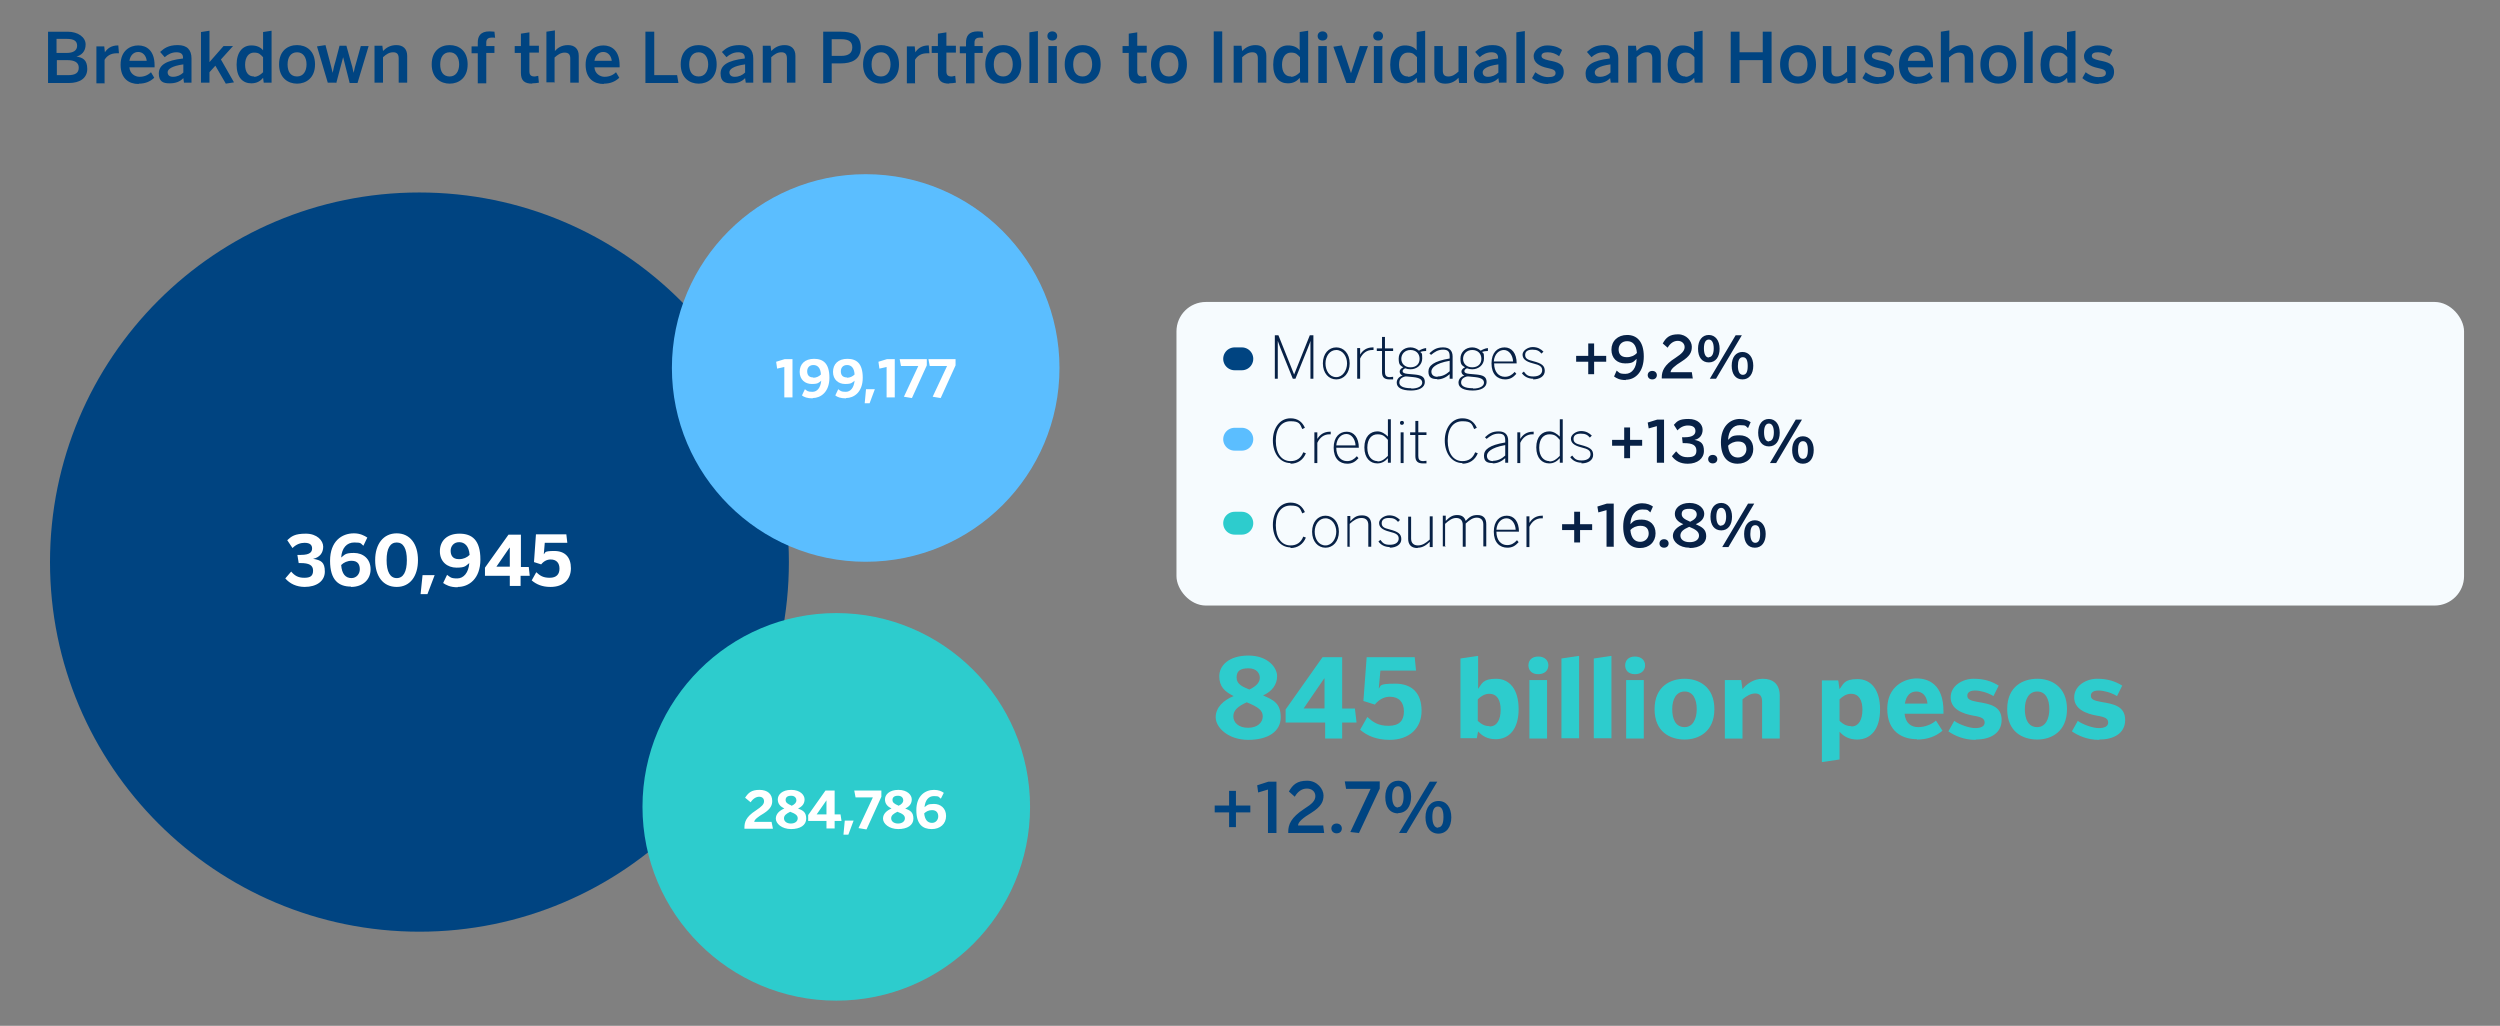 <?xml version="1.0" encoding="UTF-8"?>
<svg xmlns="http://www.w3.org/2000/svg" xmlns:xlink="http://www.w3.org/1999/xlink" version="1.1" viewBox="0 0 765 313.9">
  <rect x="0" y="0" width="765" height="313.9" fill="#808080" stroke="none"/>
  <defs>
    <style>
      .cls-1, .cls-2, .cls-3, .cls-4 {
        fill: none;
      }

      .cls-5 {
        fill: #2dcccd;
      }

      .cls-2 {
        stroke: #2dcccd;
      }

      .cls-2, .cls-3, .cls-4 {
        stroke-linecap: round;
        stroke-miterlimit: 10;
        stroke-width: 7px;
      }

      .cls-3 {
        stroke: #5bbeff;
      }

      .cls-6 {
        clip-path: url(#clippath-1);
      }

      .cls-7 {
        fill: #fff;
      }

      .cls-8 {
        fill: #5bbeff;
      }

      .cls-9 {
        fill: #072146;
      }

      .cls-4 {
        stroke: #004481;
      }

      .cls-10 {
        fill: #f6fbfe;
      }

      .cls-11 {
        fill: #004481;
      }

      .cls-12 {
        clip-path: url(#clippath);
      }
    </style>
    <clipPath id="clippath">
      <rect class="cls-1" x="14.8" y="9.4" width="739.2" height="296.8"/>
    </clipPath>
    <clipPath id="clippath-1">
      <rect class="cls-1" x="14.8" y="9.4" width="739.2" height="296.8"/>
    </clipPath>
  </defs>
  <!-- Generator: Adobe Illustrator 28.7.1, SVG Export Plug-In . SVG Version: 1.2.0 Build 142)  -->
  <g>
    <g id="Capa_1">
      <g class="cls-12">
        <path class="cls-11" d="M642.2,25.6c2.6,0,4.7-1.1,4.7-3.6s-1.9-3-4.5-3.5c-1.7-.4-2.3-.7-2.3-1.4s.6-1.1,1.9-1.1,2.4.4,3.5,1.2l.9-1.9c-1.2-.9-2.6-1.4-4.6-1.4s-4.1,1.3-4.1,3.3,1.8,3.1,4.2,3.6c1.9.4,2.5.7,2.5,1.6s-.9,1.2-2.3,1.2-2.9-.7-3.9-1.5l-1,1.8c1.1,1,2.7,1.8,4.9,1.8M628.9,25.5c1.7,0,2.8-.7,3.6-1.7l.2,1.5h2.4v-15.9l-2.6.4v5.6c-.8-1-2-1.5-3.6-1.5-2.6,0-4.5,2-4.5,5.9s1.9,5.7,4.5,5.7M629.8,23.4c-1.7,0-2.7-1.3-2.7-3.6s1.1-3.7,2.7-3.7,1.9.5,2.8,1.4v4.6c-.8.8-1.7,1.4-2.7,1.4M622,25.4v-15.9l-2.6.4v15.5h2.6ZM611.5,23.4c-2,0-2.9-1.5-2.9-3.7s1-3.7,2.9-3.7,2.9,1.6,2.9,3.7-1,3.7-2.9,3.7M611.5,25.6c2.7,0,5.5-1.7,5.5-5.9s-2.7-5.9-5.5-5.9-5.5,1.7-5.5,5.9,2.8,5.9,5.5,5.9M596.4,25.4v-7.8c1-.9,1.9-1.5,3.1-1.5s1.7.6,1.7,1.8v7.4h2.6v-8.2c0-2.2-1.3-3.3-3.3-3.3s-3.2.9-4,1.8v-6.3l-2.6.4v15.5h2.6ZM583.8,18.6c.3-1.8,1.4-2.7,2.7-2.7s2.4,1,2.6,2.7h-5.3ZM586.7,25.6c1.9,0,3.4-.6,4.7-1.8l-1-1.7c-.9.9-2.1,1.4-3.5,1.4s-3-1-3.1-2.9h7.7v-.6c0-4.6-2.5-6.1-5-6.1s-5.4,1.6-5.4,5.9,2.6,5.9,5.5,5.9M574.9,25.6c2.6,0,4.7-1.1,4.7-3.6s-1.9-3-4.5-3.5c-1.7-.4-2.3-.7-2.3-1.4s.6-1.1,1.9-1.1,2.4.4,3.5,1.2l.9-1.9c-1.2-.9-2.6-1.4-4.6-1.4s-4.1,1.3-4.1,3.3,1.8,3.1,4.2,3.6c1.9.4,2.5.7,2.5,1.6s-.9,1.2-2.3,1.2-2.9-.7-3.9-1.5l-1,1.8c1.1,1,2.7,1.8,4.9,1.8M561.2,25.6c1.9,0,3.2-.9,4-1.8l.2,1.6h2.4v-11.3h-2.6v7.8c-1,.9-1.9,1.5-3.1,1.5s-1.7-.6-1.7-1.8v-7.5h-2.6v8.2c0,2.2,1.3,3.3,3.3,3.3M550.2,23.4c-2,0-2.9-1.5-2.9-3.7s1-3.7,2.9-3.7,2.9,1.6,2.9,3.7-1,3.7-2.9,3.7M550.2,25.6c2.7,0,5.5-1.7,5.5-5.9s-2.7-5.9-5.5-5.9-5.5,1.7-5.5,5.9,2.8,5.9,5.5,5.9M532.3,25.4v-7h7.1v7h2.7v-15.7h-2.7v6.3h-7.1v-6.3h-2.7v15.7h2.7ZM514.8,25.5c1.7,0,2.8-.7,3.6-1.7l.2,1.5h2.4v-15.9l-2.6.4v5.6c-.8-1-2-1.5-3.6-1.5-2.6,0-4.5,2-4.5,5.9s1.9,5.7,4.5,5.7M515.7,23.4c-1.7,0-2.7-1.3-2.7-3.6s1.1-3.7,2.7-3.7,1.9.5,2.8,1.4v4.6c-.8.8-1.7,1.4-2.7,1.4M500.8,25.4v-7.9c1-.9,1.9-1.5,3.1-1.5s1.7.6,1.7,1.9v7.4h2.6v-8.2c0-2.2-1.3-3.3-3.3-3.3s-3.2.9-4.1,1.8l-.2-1.6h-2.4v11.3h2.6ZM488.6,25.5c1.7,0,3.1-.5,4.1-1.6l.2,1.4h2.3v-7.4c0-2.6-1.3-4.1-4.2-4.1s-4.2,1-5.4,2.1l1.4,1.6c1-.9,2.2-1.5,3.6-1.5s2,.6,2,1.6v.3c-5.3.6-7.4,2.1-7.4,4.6s1.4,3,3.2,3M489.6,23.5c-1,0-1.6-.5-1.6-1.4s1.2-1.9,4.8-2.4v2.5c-.8.8-1.9,1.3-3.2,1.3M473.8,25.6c2.6,0,4.7-1.1,4.7-3.6s-1.9-3-4.5-3.5c-1.7-.4-2.3-.7-2.3-1.4s.6-1.1,1.9-1.1,2.4.4,3.5,1.2l.9-1.9c-1.2-.9-2.6-1.4-4.6-1.4s-4.1,1.3-4.1,3.3,1.8,3.1,4.2,3.6c1.9.4,2.5.7,2.5,1.6s-.9,1.2-2.3,1.2-2.9-.7-3.9-1.5l-1,1.8c1.1,1,2.7,1.8,4.9,1.8M466.6,25.4v-15.9l-2.6.4v15.5h2.6ZM454.4,25.5c1.7,0,3.1-.5,4.1-1.6l.2,1.4h2.3v-7.4c0-2.6-1.3-4.1-4.2-4.1s-4.2,1-5.4,2.1l1.4,1.6c1-.9,2.2-1.5,3.6-1.5s2,.6,2,1.6v.3c-5.3.6-7.4,2.1-7.4,4.6s1.4,3,3.2,3M455.3,23.5c-1,0-1.6-.5-1.6-1.4s1.2-1.9,4.8-2.4v2.5c-.8.8-1.9,1.3-3.2,1.3M442.3,25.6c1.9,0,3.2-.9,4-1.8l.2,1.6h2.4v-11.3h-2.6v7.8c-1,.9-1.9,1.5-3.1,1.5s-1.7-.6-1.7-1.8v-7.5h-2.6v8.2c0,2.2,1.3,3.3,3.3,3.3M429.9,25.5c1.7,0,2.8-.7,3.6-1.7l.2,1.5h2.4v-15.9l-2.6.4v5.6c-.8-1-2-1.5-3.6-1.5-2.6,0-4.5,2-4.5,5.9s1.9,5.7,4.5,5.7M430.8,23.4c-1.7,0-2.7-1.3-2.7-3.6s1.1-3.7,2.7-3.7,1.9.5,2.8,1.4v4.6c-.8.8-1.7,1.4-2.7,1.4M423,14.1h-2.6v11.3h2.6v-11.3ZM421.7,12.4c1,0,1.5-.6,1.5-1.4s-.6-1.4-1.5-1.4-1.5.6-1.5,1.4.5,1.4,1.5,1.4M414.5,25.4l4.1-11.3h-2.5l-2.7,8.3h0l-2.8-8.5-2.6.4,4,11.1h2.6ZM406,14.1h-2.6v11.3h2.6v-11.3ZM404.7,12.4c1,0,1.5-.6,1.5-1.4s-.6-1.4-1.5-1.4-1.5.6-1.5,1.4.5,1.4,1.5,1.4M394.1,25.5c1.7,0,2.8-.7,3.6-1.7l.2,1.5h2.4v-15.9l-2.6.4v5.6c-.8-1-2-1.5-3.6-1.5-2.6,0-4.5,2-4.5,5.9s1.9,5.7,4.5,5.7M395,23.4c-1.7,0-2.7-1.3-2.7-3.6s1.1-3.7,2.7-3.7,1.9.5,2.8,1.4v4.6c-.8.8-1.7,1.4-2.7,1.4M380.1,25.4v-7.9c1-.9,1.9-1.5,3.1-1.5s1.7.6,1.7,1.9v7.4h2.6v-8.2c0-2.2-1.3-3.3-3.3-3.3s-3.2.9-4.1,1.8l-.2-1.6h-2.4v11.3h2.6ZM374,9.6h-2.6v15.7h2.6v-15.7ZM357.7,23.4c-2,0-2.9-1.5-2.9-3.7s1-3.7,2.9-3.7,2.9,1.6,2.9,3.7-1,3.7-2.9,3.7M357.7,25.6c2.7,0,5.5-1.7,5.5-5.9s-2.7-5.9-5.5-5.9-5.5,1.7-5.5,5.9,2.8,5.9,5.5,5.9M348.8,25.5c.7,0,1.7-.1,2.1-.2l-.2-2.1c-.3,0-.7.2-1.1.2-1.1,0-1.6-.4-1.6-1.6v-5.7h2.9v-2.1h-2.9v-4.1l-2.6.4v3.8h-1.9v2.1h1.9v6.1c0,2.4,1.1,3.3,3.5,3.3M331.3,23.4c-2,0-2.9-1.5-2.9-3.7s1-3.7,2.9-3.7,2.9,1.6,2.9,3.7-1,3.7-2.9,3.7M331.3,25.6c2.7,0,5.5-1.7,5.5-5.9s-2.7-5.9-5.5-5.9-5.5,1.7-5.5,5.9,2.8,5.9,5.5,5.9M323.4,14.1h-2.6v11.3h2.6v-11.3ZM322,12.4c1,0,1.5-.6,1.5-1.4s-.6-1.4-1.5-1.4-1.5.6-1.5,1.4.5,1.4,1.5,1.4M317.6,25.4v-15.9l-2.6.4v15.5h2.6ZM307,23.4c-2,0-2.9-1.5-2.9-3.7s1-3.7,2.9-3.7,2.9,1.6,2.9,3.7-1,3.7-2.9,3.7M307,25.6c2.7,0,5.5-1.7,5.5-5.9s-2.7-5.9-5.5-5.9-5.5,1.7-5.5,5.9,2.8,5.9,5.5,5.9M298.2,25.4v-9.2h2.5v-2.1h-2.5v-1.1c0-1.2.8-1.5,1.7-1.5s.8,0,1,.1l-.2-1.9c-.2,0-1-.1-1.5-.1-2.8,0-3.6,1.5-3.6,3.4v1.2h-1.9v2.1h1.9v9.2h2.6ZM290.4,25.5c.7,0,1.7-.1,2.1-.2l-.2-2.1c-.3,0-.7.2-1.1.2-1.1,0-1.6-.4-1.6-1.6v-5.7h2.9v-2.1h-2.9v-4.1l-2.6.4v3.8h-1.9v2.1h1.9v6.1c0,2.4,1.1,3.3,3.5,3.3M280,25.4v-7.1c.7-1.2,1.9-2,3.7-2s.5,0,.7,0l-.2-2.4h-.1c-2.1,0-3.3,1-4,2.1h0l-.2-1.8h-2.4v11.3h2.6ZM269.6,23.4c-2,0-2.9-1.5-2.9-3.7s1-3.7,2.9-3.7,2.9,1.6,2.9,3.7-1,3.7-2.9,3.7M269.6,25.6c2.7,0,5.5-1.7,5.5-5.9s-2.7-5.9-5.5-5.9-5.5,1.7-5.5,5.9,2.8,5.9,5.5,5.9M254.5,12h2.9c2.4,0,3.4.8,3.4,2.5s-1.1,2.6-3.4,2.6h-2.9v-5ZM254.5,25.4v-6h2.8c3.2,0,6.1-1.1,6.1-4.9s-2.7-4.8-6-4.8h-5.5v15.7h2.6ZM236,25.4v-7.9c1-.9,1.9-1.5,3.1-1.5s1.7.6,1.7,1.9v7.4h2.6v-8.2c0-2.2-1.3-3.3-3.3-3.3s-3.2.9-4.1,1.8l-.2-1.6h-2.4v11.3h2.6ZM223.9,25.5c1.7,0,3.1-.5,4.1-1.6l.2,1.4h2.3v-7.4c0-2.6-1.3-4.1-4.2-4.1s-4.2,1-5.4,2.1l1.4,1.6c1-.9,2.2-1.5,3.6-1.5s2,.6,2,1.6v.3c-5.3.6-7.4,2.1-7.4,4.6s1.4,3,3.2,3M224.8,23.5c-1,0-1.6-.5-1.6-1.4s1.2-1.9,4.8-2.4v2.5c-.8.8-1.9,1.3-3.2,1.3M213.8,23.4c-2,0-2.9-1.5-2.9-3.7s1-3.7,2.9-3.7,2.9,1.6,2.9,3.7-1,3.7-2.9,3.7M213.8,25.6c2.7,0,5.5-1.7,5.5-5.9s-2.7-5.9-5.5-5.9-5.5,1.7-5.5,5.9,2.8,5.9,5.5,5.9M207.6,25.4l-.4-2.4h-7v-13.3h-2.7v15.7h10.1ZM181.9,18.6c.3-1.8,1.4-2.7,2.7-2.7s2.4,1,2.6,2.7h-5.3ZM184.8,25.6c1.9,0,3.4-.6,4.7-1.8l-1-1.7c-.9.9-2.1,1.4-3.5,1.4s-3-1-3.1-2.9h7.7v-.6c0-4.6-2.5-6.1-5-6.1s-5.4,1.6-5.4,5.9,2.6,5.9,5.5,5.9M169.7,25.4v-7.8c1-.9,1.9-1.5,3.1-1.5s1.7.6,1.7,1.8v7.4h2.6v-8.2c0-2.2-1.3-3.3-3.3-3.3s-3.2.9-4,1.8v-6.3l-2.6.4v15.5h2.6ZM162.8,25.5c.7,0,1.7-.1,2.1-.2l-.2-2.1c-.3,0-.7.2-1.1.2-1.1,0-1.6-.4-1.6-1.6v-5.7h2.9v-2.1h-2.9v-4.1l-2.6.4v3.8h-1.9v2.1h1.9v6.1c0,2.4,1.1,3.3,3.5,3.3M148.8,25.4v-9.2h2.5v-2.1h-2.5v-1.1c0-1.2.8-1.5,1.7-1.5s.8,0,1,.1l-.2-1.9c-.2,0-1-.1-1.5-.1-2.8,0-3.6,1.5-3.6,3.4v1.2h-1.9v2.1h1.9v9.2h2.6ZM137.6,23.4c-2,0-2.9-1.5-2.9-3.7s1-3.7,2.9-3.7,2.9,1.6,2.9,3.7-1,3.7-2.9,3.7M137.6,25.6c2.7,0,5.5-1.7,5.5-5.9s-2.7-5.9-5.5-5.9-5.5,1.7-5.5,5.9,2.8,5.9,5.5,5.9M117.2,25.4v-7.9c1-.9,1.9-1.5,3.1-1.5s1.7.6,1.7,1.9v7.4h2.6v-8.2c0-2.2-1.3-3.3-3.3-3.3s-3.2.9-4.1,1.8l-.2-1.6h-2.4v11.3h2.6ZM102.9,25.4l2.1-7.9h0l2,7.9h2.4l3.4-11.3h-2.4l-1.3,4.7c-.4,1.3-.6,2.1-.9,3.5h0c-.3-1.5-.5-2.3-.9-3.6l-1.3-4.7h-2.1l-1.2,4.6c-.4,1.3-.6,2.1-.9,3.7h0c-.3-1.5-.6-2.3-.9-3.6l-1.3-4.9-2.6.4,3.3,11.1h2.4ZM90.9,23.4c-2,0-2.9-1.5-2.9-3.7s1-3.7,2.9-3.7,2.9,1.6,2.9,3.7-1,3.7-2.9,3.7M90.9,25.6c2.7,0,5.5-1.7,5.5-5.9s-2.7-5.9-5.5-5.9-5.5,1.7-5.5,5.9,2.8,5.9,5.5,5.9M76.9,25.5c1.7,0,2.8-.7,3.6-1.7l.2,1.5h2.4v-15.9l-2.6.4v5.6c-.8-1-2-1.5-3.6-1.5-2.6,0-4.5,2-4.5,5.9s1.9,5.7,4.5,5.7M77.7,23.4c-1.7,0-2.7-1.3-2.7-3.6s1.1-3.7,2.7-3.7,1.9.5,2.8,1.4v4.6c-.8.8-1.7,1.4-2.7,1.4M64.1,25.4v-3.3l1.8-2,3.2,5.5,2.5-.4-4-7,3.7-4.1h-2.9l-4.3,4.9v-9.6l-2.6.4v15.5h2.6ZM52,25.5c1.7,0,3.1-.5,4.1-1.6l.2,1.4h2.3v-7.4c0-2.6-1.3-4.1-4.2-4.1s-4.2,1-5.4,2.1l1.4,1.6c1-.9,2.2-1.5,3.6-1.5s2,.6,2,1.6v.3c-5.3.6-7.4,2.1-7.4,4.6s1.4,3,3.2,3M52.9,23.5c-1,0-1.6-.5-1.6-1.4s1.2-1.9,4.8-2.4v2.5c-.8.8-1.9,1.3-3.2,1.3M39.6,18.6c.3-1.8,1.4-2.7,2.7-2.7s2.4,1,2.6,2.7h-5.3ZM42.5,25.6c1.9,0,3.4-.6,4.7-1.8l-1-1.7c-.9.9-2.1,1.4-3.5,1.4s-3-1-3.1-2.9h7.7v-.6c0-4.6-2.5-6.1-5-6.1s-5.4,1.6-5.4,5.9,2.6,5.9,5.5,5.9M32,25.4v-7.1c.7-1.2,1.9-2,3.7-2s.5,0,.7,0l-.2-2.4h-.1c-2.1,0-3.3,1-4,2.1h0l-.2-1.8h-2.4v11.3h2.6ZM17.4,18.4h3.2c2.2,0,3.5.7,3.5,2.3s-1,2.3-3.3,2.3h-3.4v-4.6ZM17.4,11.9h3.1c2.2,0,3.1.7,3.1,2.1s-1.1,2.2-3.2,2.2h-3.1v-4.3ZM21.1,25.4c3.2,0,5.6-1.4,5.6-4.3s-1.5-3.5-3.3-3.8h0c1.5-.4,2.8-1.5,2.8-3.7s-2.3-3.9-5.5-3.9h-6v15.7h6.3Z"/>
        <path class="cls-11" d="M128.3,285.1c62.4,0,113.1-50.6,113.1-113.1s-50.6-113.1-113.1-113.1S15.3,109.6,15.3,172s50.6,113.1,113.1,113.1"/>
        <path class="cls-8" d="M264.9,171.9c32.8,0,59.3-26.6,59.3-59.3s-26.6-59.3-59.3-59.3-59.3,26.6-59.3,59.3,26.6,59.3,59.3,59.3"/>
        <path class="cls-5" d="M255.9,306.2c32.8,0,59.3-26.6,59.3-59.3s-26.6-59.3-59.3-59.3-59.3,26.6-59.3,59.3,26.6,59.3,59.3,59.3"/>
        <path class="cls-7" d="M168.5,179.6c3.9,0,6.2-2.3,6.2-5.7s-1.8-5.3-5.1-5.3-2.6.5-3.2,1l.3-3.5h6.9l-.3-2.6h-9.3l-.6,8.5,2.2.7c.8-1,1.8-1.5,2.9-1.5,1.8,0,2.7,1.1,2.7,2.8s-.9,2.8-3,2.8-3-.7-4.1-1.7l-1.4,2.5c1.4,1.2,3.2,2,5.7,2M156,167.6h0v5.8h-4.1l4-5.8ZM159.3,179.3v-3.1h2.8l-.3-2.7h-2.4v-9.9h-3.8l-7.2,10.1v2.5h7.6v3.1h3.3ZM140.1,179.6c3.3,0,6.9-2.4,6.9-8.4s-2.6-7.9-6.4-7.9-6,2.2-6,5.4,2.3,5,5.1,5,2.8-.6,3.9-1.4c-.2,2.9-1.7,4.7-3.7,4.7s-2.1-.4-3.1-1.1l-1.2,2.5c.9.6,2.1,1.3,4.4,1.3M140.4,171.1c-2,0-2.5-1.3-2.5-2.6s.9-2.6,2.6-2.6,3,1.2,3.2,3.9c-.8.8-1.9,1.3-3.2,1.3M130.8,181.8l2.2-5.8h-3.7l-.6,5.8h2ZM121.4,176.9c-2,0-3.1-1.9-3.1-5.5s1.1-5.4,3.1-5.4,3.1,1.8,3.1,5.4-1.1,5.5-3.1,5.5M121.4,179.6c4.1,0,6.5-3.3,6.5-8.2s-2.4-8.2-6.5-8.2-6.6,3.3-6.6,8.2,2.4,8.2,6.6,8.2M107.6,176.9c-1.9,0-3-1.3-3.2-4,.8-.8,1.9-1.3,3.2-1.3,2,0,2.5,1.3,2.5,2.6s-.9,2.7-2.6,2.7M107.4,179.6c3.6,0,6-2.2,6-5.4s-2.3-5-5.1-5-2.8.6-3.9,1.4c.2-2.9,1.7-4.6,4-4.6s1.9.3,2.8,1l1.2-2.5c-.9-.6-2.2-1.3-4.1-1.3-3.7,0-7.3,2.4-7.3,8.4s2.7,7.9,6.4,7.9M93.2,179.6c3.7,0,6.2-1.8,6.2-4.7s-1.2-3.5-3.6-3.9c2-.4,3.1-1.8,3.1-3.7s-1.9-4-5.3-4-4.4.8-5.7,2l1.6,2.4c1.2-1.2,2.5-1.6,3.7-1.6,1.7,0,2.3.7,2.3,1.7s-.5,2-3.4,2h-1.1l.4,2.5h.6c2.5,0,3.8.6,3.8,2.3s-.9,2.2-2.7,2.2-2.9-.6-4-1.9l-1.8,2.1c1.4,1.6,3.4,2.6,6,2.6"/>
        <path class="cls-7" d="M287.9,121.7l4.5-9.9v-1.9h-8.3l.4,2.1h5.3l-4.4,9.4,2.4.4ZM279.1,121.7l4.5-9.9v-1.9h-8.3l.4,2.1h5.3l-4.4,9.4,2.4.4ZM273.8,121.5v-11.6h-2.4l-2.6.8.3,2.1,2.2-.5v9.3h2.5ZM266.1,123.4l1.6-4.3h-2.7l-.4,4.3h1.5ZM258.9,121.8c2.4,0,5.1-1.8,5.1-6.2s-1.9-5.8-4.7-5.8-4.4,1.6-4.4,4,1.7,3.7,3.7,3.7,2.1-.4,2.9-1c-.2,2.1-1.2,3.4-2.7,3.4s-1.6-.3-2.3-.8l-.9,1.9c.6.5,1.6.9,3.3.9M259.2,115.5c-1.5,0-1.9-.9-1.9-1.9s.6-1.9,1.9-1.9,2.2.9,2.3,2.9c-.6.6-1.4,1-2.4,1M248.7,121.8c2.4,0,5.1-1.8,5.1-6.2s-1.9-5.8-4.7-5.8-4.4,1.6-4.4,4,1.7,3.7,3.7,3.7,2.1-.4,2.9-1c-.2,2.1-1.2,3.4-2.7,3.4s-1.6-.3-2.3-.8l-.9,1.9c.6.5,1.6.9,3.3.9M248.9,115.5c-1.5,0-1.9-.9-1.9-1.9s.6-1.9,1.9-1.9,2.2.9,2.3,2.9c-.6.6-1.4,1-2.4,1M242.5,121.5v-11.6h-2.4l-2.6.8.3,2.1,2.2-.5v9.3h2.5Z"/>
        <path class="cls-7" d="M285.2,251.8c-1.4,0-2.2-1-2.4-2.9.6-.6,1.4-1,2.4-1,1.4,0,1.9.9,1.9,1.9s-.7,2-1.9,2M285.1,253.7c2.6,0,4.4-1.6,4.4-4s-1.7-3.7-3.7-3.7-2.1.4-2.9,1c.2-2.1,1.2-3.4,2.9-3.4s1.4.3,2.1.8l.9-1.8c-.7-.5-1.6-.9-3-.9-2.7,0-5.4,1.8-5.4,6.2s2,5.8,4.7,5.8M274.8,252c-1.3,0-2.1-.7-2.1-1.6s.7-1.4,1.9-2c1.6.6,2.3,1.1,2.3,2s-.8,1.6-2.1,1.6M274.9,246.5c-1.2-.5-1.8-.9-1.8-1.7s.5-1.3,1.7-1.3,1.6.8,1.6,1.4-.4,1.2-1.5,1.7M274.8,253.7c2.9,0,4.7-1.2,4.7-3.2s-1-2.5-2.5-3.1c1.3-.6,2-1.5,2-2.8s-1.3-2.9-4.1-2.9-4.1,1.5-4.1,2.9.8,2.2,2,2.8c-1.4.6-2.6,1.6-2.6,3.1s1.8,3.2,4.7,3.2M265.2,253.7l4.5-9.9v-1.9h-8.3l.4,2.1h5.3l-4.4,9.4,2.4.4ZM259.6,255.4l1.6-4.3h-2.7l-.4,4.3h1.5ZM252.9,244.9h0v4.3h-3l3-4.3ZM255.4,253.5v-2.3h2.1l-.3-2h-1.8v-7.3h-2.8l-5.3,7.5v1.8h5.6v2.3h2.5ZM242,252c-1.3,0-2.1-.7-2.1-1.6s.7-1.4,1.9-2c1.6.6,2.3,1.1,2.3,2s-.8,1.6-2.1,1.6M242.2,246.5c-1.2-.5-1.8-.9-1.8-1.7s.5-1.3,1.7-1.3,1.6.8,1.6,1.4-.4,1.2-1.5,1.7M242,253.7c2.9,0,4.7-1.2,4.7-3.2s-1-2.5-2.5-3.1c1.3-.6,2-1.5,2-2.8s-1.3-2.9-4.1-2.9-4.1,1.5-4.1,2.9.8,2.2,2,2.8c-1.4.6-2.6,1.6-2.6,3.1s1.8,3.2,4.7,3.2M236.5,253.5l-.4-2h-5.3c0-.7,1.2-1.6,2.9-2.6,2.2-1.4,2.6-2.6,2.6-3.8,0-2.1-1.4-3.4-3.9-3.4s-3.4.9-4.4,2.4l1.7,1.4c.7-1.1,1.7-1.7,2.6-1.7s1.5.5,1.5,1.4-.7,1.6-2.5,2.8c-3.1,2-3.5,3.6-3.5,5.3v.3h8.7Z"/>
        <rect class="cls-10" x="360" y="92.4" width="394" height="92.9" rx="9" ry="9"/>
        <path class="cls-9" d="M537.1,166.1c-1,0-1.5-1.1-1.5-2.7s.4-2.7,1.5-2.7,1.5,1,1.5,2.7-.4,2.7-1.5,2.7M537,167.6c2.1,0,3.3-1.7,3.3-4.2s-1.3-4.2-3.3-4.2-3.3,1.6-3.3,4.2,1.2,4.2,3.3,4.2M526.7,160.9c-1,0-1.5-1.1-1.5-2.8s.5-2.7,1.5-2.7,1.5,1.1,1.5,2.7-.5,2.7-1.5,2.7M528.9,167.4l7.9-13.3h-1.9l-7.9,13.3h1.9ZM526.7,162.3c2.1,0,3.3-1.7,3.3-4.2s-1.3-4.2-3.3-4.2-3.3,1.6-3.3,4.2,1.2,4.2,3.3,4.2M517,165.9c-1.7,0-2.8-.8-2.8-2s.9-1.9,2.7-2.7c2,.8,3,1.5,3,2.7s-1.1,2-2.8,2M517.1,159.6c-1.6-.7-2.5-1.2-2.5-2.3s.7-1.6,2.3-1.6,2.3.8,2.3,1.7-.6,1.6-2.1,2.3M517,167.7c3.2,0,5.1-1.5,5.1-3.6s-1.2-2.8-3.2-3.7c1.6-.7,2.6-1.7,2.6-3.2s-1.5-3.3-4.5-3.3-4.5,1.7-4.5,3.3,1,2.5,2.6,3.2c-1.8.8-3.2,1.9-3.2,3.6s1.9,3.6,5.1,3.6M509.2,167.6c.9,0,1.4-.6,1.4-1.3s-.5-1.3-1.4-1.3-1.4.6-1.4,1.3.5,1.3,1.4,1.3M501.9,165.8c-1.7,0-2.8-1.2-3-3.6.7-.8,1.8-1.3,3.1-1.3,1.9,0,2.5,1.1,2.5,2.4s-1,2.5-2.6,2.5M501.8,167.7c2.9,0,4.8-1.9,4.8-4.5s-1.7-4.2-4.2-4.2-2.6.6-3.5,1.4c.1-2.8,1.5-4.5,3.6-4.5s1.7.3,2.5.9l.8-1.8c-.7-.5-1.8-1-3.3-1-3.1,0-5.8,2.4-5.8,7.1s2.2,6.6,5.1,6.6M493.8,167.4v-13.3h-2.1l-2.9.9.3,1.8,2.5-.7v11.2h2.1ZM483.5,166v-3.8h3.7v-1.8h-3.7v-3.8h-1.8v3.8h-3.7v1.8h3.7v3.8h1.8ZM468,167.4v-6.2c.8-1.7,2.1-2.6,3.7-2.6h.4v-.8h-.2c-1.9,0-3.1.9-3.9,2.2h0v-2h-.9v9.4h.9ZM457.9,162.1c.2-2.3,1.6-3.5,3.1-3.5s2.7,1.5,2.8,3.5h-5.9ZM461.2,167.6c1.6,0,2.5-.6,3.5-1.7l-.5-.6c-.9,1-1.8,1.5-3,1.5-1.9,0-3.3-1.5-3.3-4.1h6.9c0-3.1-1.5-4.9-3.7-4.9s-4,1.6-4,4.9,1.8,4.9,4.2,4.9M442.2,167.4v-7.1c1.2-1.1,2.2-1.8,3.4-1.8s2,.7,2,2.1v6.7h.9v-7.1c1.2-1.1,2.2-1.8,3.4-1.8s2,.7,2,2.1v6.7h.9v-6.8c0-1.7-.8-2.8-2.7-2.8s-2.6.8-3.6,1.8c-.3-1-1-1.8-2.6-1.8s-2.5.8-3.5,1.8v-1.6h-.9v9.4h.9ZM433.9,167.6c1.4,0,2.6-.8,3.6-1.8v1.6h.9v-9.4h-.9v7.1c-1.2,1.1-2.3,1.8-3.6,1.8s-2.1-.7-2.1-2.1v-6.7h-.9v6.8c0,1.7.9,2.8,2.8,2.8M425.2,167.6c2.1,0,3.6-1,3.6-2.6s-.9-2.3-3.6-3c-1.8-.4-2.4-.9-2.4-1.9s.7-1.6,2.2-1.6,2.1.4,2.8,1.2l.6-.6c-.8-.8-1.8-1.4-3.3-1.4s-3.1,1.1-3.1,2.3.8,2.1,3.2,2.7c2.1.5,2.8,1,2.8,2.1s-.9,1.9-2.7,1.9-2.2-.6-2.9-1.5l-.6.5c.7,1,1.9,1.7,3.5,1.7M413,167.4v-7.1c1.2-1.1,2.3-1.8,3.6-1.8s2.1.7,2.1,2.1v6.7h.9v-6.8c0-1.7-.9-2.8-2.8-2.8s-2.6.8-3.6,1.8v-1.6h-.9v9.4h.9ZM405.6,166.9c-2.1,0-3.3-2-3.3-4.2s1.3-4.1,3.3-4.1,3.3,2,3.3,4.1-1.3,4.2-3.3,4.2M405.6,167.6c2.3,0,4.1-1.9,4.1-4.9s-1.8-4.9-4.1-4.9-4.1,1.9-4.1,4.9,1.8,4.9,4.1,4.9M394.9,167.7c2.2,0,3.9-1.2,4.7-3.2l-.8-.3c-.7,1.8-2,2.7-3.9,2.7-2.7,0-4.5-2.3-4.5-6.2s1.8-6,4.5-6,2.9.8,3.6,2.4l.8-.4c-.8-1.8-2.2-2.9-4.4-2.9-3.3,0-5.4,3-5.4,6.8s2.1,6.9,5.4,6.9"/>
        <path class="cls-9" d="M551.7,140.4c-1,0-1.5-1.1-1.5-2.7s.4-2.7,1.5-2.7,1.5,1,1.5,2.7-.4,2.7-1.5,2.7M551.7,141.9c2.1,0,3.3-1.7,3.3-4.2s-1.3-4.2-3.3-4.2-3.3,1.6-3.3,4.2,1.2,4.2,3.3,4.2M541.3,135.1c-1,0-1.5-1.1-1.5-2.8s.5-2.7,1.5-2.7,1.5,1.1,1.5,2.7-.5,2.7-1.5,2.7M543.5,141.7l7.9-13.3h-1.9l-7.9,13.3h1.9ZM541.3,136.6c2.1,0,3.3-1.7,3.3-4.2s-1.3-4.2-3.3-4.2-3.3,1.6-3.3,4.2,1.2,4.2,3.3,4.2M531.8,140c-1.7,0-2.8-1.2-3-3.6.7-.8,1.8-1.3,3.1-1.3,1.9,0,2.5,1.1,2.5,2.4s-1,2.5-2.6,2.5M531.7,141.9c2.9,0,4.8-1.9,4.8-4.5s-1.7-4.2-4.2-4.2-2.6.6-3.5,1.4c.1-2.8,1.5-4.5,3.6-4.5s1.7.3,2.5.9l.8-1.8c-.7-.5-1.8-1-3.3-1-3.1,0-5.8,2.4-5.8,7.1s2.2,6.6,5.1,6.6M524.1,141.8c.9,0,1.4-.6,1.4-1.3s-.5-1.3-1.4-1.3-1.4.6-1.4,1.3.5,1.3,1.4,1.3M516.5,141.9c2.9,0,4.9-1.6,4.9-3.9s-.9-3-2.9-3.4c1.6-.3,2.5-1.5,2.5-3.1s-1.4-3.3-4.3-3.3-3.5.7-4.5,1.8l1.1,1.7c.9-1,2-1.5,3.2-1.5,1.7,0,2.3.7,2.3,1.7s-.7,1.9-3.3,1.9h-.8l.2,1.8h.5c2.6,0,3.7.7,3.7,2.3s-1,2-2.7,2-2.5-.6-3.5-1.8l-1.3,1.5c1.1,1.5,2.7,2.3,4.8,2.3M509.2,141.7v-13.3h-2.1l-2.9.9.3,1.8,2.5-.7v11.2h2.1ZM498.8,140.2v-3.8h3.7v-1.8h-3.7v-3.8h-1.8v3.8h-3.7v1.8h3.7v3.8h1.8ZM483.9,141.8c2.1,0,3.6-1,3.6-2.6s-.9-2.3-3.6-3c-1.8-.4-2.4-.9-2.4-1.9s.7-1.6,2.2-1.6,2.1.4,2.8,1.2l.6-.6c-.8-.8-1.8-1.4-3.3-1.4s-3.1,1.1-3.1,2.3.8,2.1,3.2,2.7c2.1.5,2.8,1,2.8,2.1s-.9,1.9-2.7,1.9-2.2-.6-2.9-1.5l-.6.5c.7,1,1.9,1.7,3.5,1.7M474.1,141.8c1.4,0,2.4-.7,3.2-1.6v1.4h.9v-13.3h-.9v5.3c-.8-.8-1.9-1.6-3.2-1.6-2.2,0-4,1.6-4,4.9s1.8,4.9,3.9,4.9M474.1,141.1c-1.6,0-3.1-1.3-3.1-4.1s1.4-4.1,3.1-4.1,2.2.6,3.2,1.7v4.9c-1.1,1.1-1.9,1.7-3.2,1.7M465.2,141.7v-6.2c.8-1.7,2.1-2.6,3.7-2.6h.4v-.8h-.2c-1.9,0-3.1.9-3.9,2.2h0v-2h-.9v9.4h.9ZM456.8,141.8c1.4,0,2.7-.6,3.8-1.6v1.4h.9v-6.8c0-1.7-.9-2.8-2.9-2.8s-3,.7-4.2,1.8l.5.5c1.1-.9,2.1-1.6,3.7-1.6s2,.7,2,2.1v.6c-4.9.8-6.5,2.2-6.5,4s.9,2.3,2.7,2.3M456.9,141.1c-1.2,0-1.9-.6-1.9-1.6s1-2.5,5.6-3.3v3.2c-1.1,1-2.3,1.6-3.7,1.6M447.5,141.9c2.2,0,3.9-1.2,4.7-3.2l-.8-.3c-.7,1.8-2,2.7-3.9,2.7-2.7,0-4.5-2.3-4.5-6.2s1.8-6,4.5-6,2.9.8,3.6,2.4l.8-.4c-.8-1.8-2.2-2.9-4.4-2.9-3.3,0-5.4,3-5.4,6.8s2.1,6.9,5.4,6.9M435.4,141.8c.4,0,.8,0,1.1,0v-.8c-.4,0-.7.1-1,.1-1.2,0-1.5-.6-1.5-1.6v-6.4h2.5v-.8h-2.5v-3.5h-.9v3.5h-1.6v.8h1.6v6.5c0,1.6.8,2.2,2.3,2.2M429.5,132.3h-.9v9.4h.9v-9.4ZM429,130c.3,0,.6-.2.6-.6s-.2-.6-.6-.6-.6.2-.6.6.2.6.6.6M421.5,141.8c1.4,0,2.4-.7,3.2-1.6v1.4h.9v-13.3h-.9v5.3c-.8-.8-1.9-1.6-3.2-1.6-2.2,0-4,1.6-4,4.9s1.8,4.9,3.9,4.9M421.5,141.1c-1.6,0-3.1-1.3-3.1-4.1s1.4-4.1,3.1-4.1,2.2.6,3.2,1.7v4.9c-1.1,1.1-1.9,1.7-3.2,1.7M408.9,136.3c.2-2.3,1.6-3.5,3.1-3.5s2.7,1.5,2.8,3.5h-5.9ZM412.2,141.9c1.6,0,2.5-.6,3.5-1.7l-.5-.6c-.9,1-1.8,1.5-3,1.5-1.9,0-3.3-1.5-3.3-4.1h6.9c0-3.1-1.5-4.9-3.7-4.9s-4,1.6-4,4.9,1.8,4.9,4.2,4.9M403.1,141.7v-6.2c.8-1.7,2.1-2.6,3.7-2.6h.4v-.8h-.2c-1.9,0-3.1.9-3.9,2.2h0v-2h-.9v9.4h.9ZM394.9,141.9c2.2,0,3.9-1.2,4.7-3.2l-.8-.3c-.7,1.8-2,2.7-3.9,2.7-2.7,0-4.5-2.3-4.5-6.2s1.8-6,4.5-6,2.9.8,3.6,2.4l.8-.4c-.8-1.8-2.2-2.9-4.4-2.9-3.3,0-5.4,3-5.4,6.8s2.1,6.9,5.4,6.9"/>
        <path class="cls-9" d="M533.3,114.7c-1,0-1.5-1.1-1.5-2.7s.4-2.7,1.5-2.7,1.5,1,1.5,2.7-.4,2.7-1.5,2.7M533.2,116.1c2.1,0,3.3-1.7,3.3-4.2s-1.3-4.2-3.3-4.2-3.3,1.6-3.3,4.2,1.2,4.2,3.3,4.2M522.9,109.4c-1,0-1.5-1.1-1.5-2.8s.5-2.7,1.5-2.7,1.5,1.1,1.5,2.7-.5,2.7-1.5,2.7M525.1,115.9l7.9-13.3h-1.9l-7.9,13.3h1.9ZM522.9,110.9c2.1,0,3.3-1.7,3.3-4.2s-1.3-4.2-3.3-4.2-3.3,1.6-3.3,4.2,1.2,4.2,3.3,4.2M518,115.9l-.3-2h-6.5c0-.9,1.3-2,3.4-3.3,2.5-1.6,3.1-2.8,3.1-4.5s-1.6-3.8-4.2-3.8-3.7,1-4.7,2.8l1.5,1.3c.8-1.4,1.9-2.1,3.1-2.1s2.1.8,2.1,1.9-.8,2-2.8,3.3c-3.5,2.2-4.2,4.1-4.2,6v.3h9.4ZM505.6,116.1c.9,0,1.4-.6,1.4-1.3s-.5-1.3-1.4-1.3-1.4.6-1.4,1.3.5,1.3,1.4,1.3M497.5,116.2c2.9,0,5.5-2.4,5.5-7.1s-2.2-6.6-5.1-6.6-4.8,1.9-4.8,4.5,1.7,4.2,4.2,4.2,2.6-.6,3.5-1.4c0,2.7-1.4,4.6-3.4,4.6s-1.9-.4-2.7-1l-.8,1.8c.8.6,1.8,1.1,3.6,1.1M497.8,109.3c-1.9,0-2.5-1.1-2.5-2.4s.9-2.5,2.6-2.5,2.8,1.1,3,3.6c-.7.8-1.8,1.3-3.1,1.3M487.8,114.5v-3.8h3.7v-1.8h-3.7v-3.8h-1.8v3.8h-3.7v1.8h3.7v3.8h1.8ZM469.1,116.1c2.1,0,3.6-1,3.6-2.6s-.9-2.3-3.6-3c-1.8-.4-2.4-.9-2.4-1.9s.7-1.6,2.2-1.6,2.1.4,2.8,1.2l.6-.6c-.8-.8-1.8-1.4-3.3-1.4s-3.1,1.1-3.1,2.3.8,2.1,3.2,2.7c2.1.5,2.8,1,2.8,2.1s-.9,1.9-2.7,1.9-2.2-.6-2.9-1.5l-.6.5c.7,1,1.9,1.7,3.5,1.7M457.1,110.6c.2-2.3,1.6-3.5,3.1-3.5s2.7,1.5,2.8,3.5h-5.9ZM460.5,116.1c1.6,0,2.5-.6,3.5-1.7l-.5-.6c-.9,1-1.8,1.5-3,1.5-1.9,0-3.3-1.5-3.3-4.1h6.9c0-3.1-1.5-4.9-3.7-4.9s-4,1.6-4,4.9,1.8,4.9,4.2,4.9M450.7,118.8c-2.5,0-3.6-.7-3.6-1.7s.6-1.6,1.8-1.9c.1,0,.3,0,.5,0l2,.2c1.8.2,2.7.7,2.7,1.7s-1.2,1.8-3.3,1.8M450.7,119.5c2.4,0,4.2-.9,4.2-2.6s-1.2-2.1-3.1-2.3l-2.2-.2c-1.1-.1-1.5-.4-1.5-.8s.3-.7.8-.9c.5.2,1,.3,1.6.3,1.9,0,3.6-1.3,3.6-3.3s-.2-1.5-.6-2c.5-.2,1.2-.3,1.8-.3v-.9c-.9.1-1.7.5-2.2.8-.7-.6-1.6-1-2.6-1-2,0-3.6,1.4-3.6,3.4s.5,2.1,1.4,2.7c-.7.3-1.1.8-1.1,1.3s.3,1,.9,1.2c-1.2.4-1.8,1.2-1.8,2.2,0,1.5,1.5,2.4,4.4,2.4M450.5,112.4c-1.7,0-2.8-1.1-2.8-2.6s1.1-2.7,2.8-2.7,2.8,1.1,2.8,2.7-1.1,2.6-2.8,2.6M439.8,116.1c1.4,0,2.7-.6,3.8-1.6v1.4h.9v-6.8c0-1.7-.9-2.8-2.9-2.8s-3,.7-4.2,1.8l.5.5c1.1-.9,2.1-1.6,3.7-1.6s2,.7,2,2.1v.6c-4.9.8-6.5,2.2-6.5,4s.9,2.3,2.7,2.3M439.9,115.3c-1.2,0-1.9-.6-1.9-1.6s1-2.5,5.6-3.3v3.2c-1.1,1-2.3,1.6-3.7,1.6M431.8,118.8c-2.5,0-3.6-.7-3.6-1.7s.6-1.6,1.8-1.9c.1,0,.3,0,.5,0l2,.2c1.8.2,2.7.7,2.7,1.7s-1.2,1.8-3.3,1.8M431.8,119.5c2.4,0,4.2-.9,4.2-2.6s-1.2-2.1-3.1-2.3l-2.2-.2c-1.1-.1-1.5-.4-1.5-.8s.3-.7.8-.9c.5.2,1,.3,1.6.3,1.9,0,3.6-1.3,3.6-3.3s-.2-1.5-.6-2c.5-.2,1.2-.3,1.8-.3v-.9c-.9.1-1.7.5-2.2.8-.7-.6-1.6-1-2.6-1-2,0-3.6,1.4-3.6,3.4s.5,2.1,1.4,2.7c-.7.3-1.1.8-1.1,1.3s.3,1,.9,1.2c-1.2.4-1.8,1.2-1.8,2.2,0,1.5,1.5,2.4,4.4,2.4M431.6,112.4c-1.7,0-2.8-1.1-2.8-2.6s1.1-2.7,2.8-2.7,2.8,1.1,2.8,2.7-1.1,2.6-2.8,2.6M425.2,116.1c.4,0,.8,0,1.1,0v-.8c-.4,0-.7.1-1,.1-1.2,0-1.5-.6-1.5-1.6v-6.4h2.5v-.8h-2.5v-3.5h-.9v3.5h-1.6v.8h1.6v6.5c0,1.6.8,2.2,2.3,2.2M416.2,115.9v-6.2c.8-1.7,2.1-2.6,3.7-2.6h.4v-.8h-.2c-1.9,0-3.1.9-3.9,2.2h0v-2h-.9v9.4h.9ZM408.9,115.4c-2.1,0-3.3-2-3.3-4.2s1.3-4.1,3.3-4.1,3.3,2,3.3,4.1-1.3,4.2-3.3,4.2M408.9,116.1c2.3,0,4.1-1.9,4.1-4.9s-1.8-4.9-4.1-4.9-4.1,1.9-4.1,4.9,1.8,4.9,4.1,4.9M391,115.9v-11.6h0c.3.8.5,1.4.8,2.2l3.8,9.4h.8l3.8-9.4c.3-.8.7-1.7.8-2.2h0v11.6h.9v-13.3h-1.1l-4.8,12h0l-4.8-12h-1.1v13.3h.9Z"/>
      </g>
      <line class="cls-4" x1="380" y1="109.8" x2="377.8" y2="109.8"/>
      <line class="cls-3" x1="380" y1="134.4" x2="377.8" y2="134.4"/>
      <line class="cls-2" x1="380" y1="160.1" x2="377.8" y2="160.1"/>
      <g class="cls-6">
        <path class="cls-11" d="M440.1,253.3c-1.2,0-1.8-1.3-1.8-3.3s.5-3.2,1.7-3.2,1.7,1.2,1.7,3.2-.5,3.2-1.7,3.2M440.1,255.1c2.5,0,4-2,4-5s-1.5-5-3.9-5-4,2-4,5,1.5,5,4,5M427.8,247.1c-1.2,0-1.8-1.3-1.8-3.3s.6-3.2,1.8-3.2,1.7,1.3,1.7,3.2-.6,3.2-1.7,3.2M430.4,254.9l9.4-15.7h-2.3l-9.4,15.7h2.3ZM427.8,248.8c2.5,0,4-2,4-5s-1.5-4.9-3.9-4.9-4,1.9-4,5,1.4,5,4,5M415.8,255l6.4-13.7v-2.2h-10.7l.4,2.3h7.5l-6.2,13.2,2.6.3ZM409,255c1.1,0,1.6-.7,1.6-1.5s-.6-1.5-1.6-1.5-1.6.7-1.6,1.5.6,1.5,1.6,1.5M405.2,254.9l-.3-2.3h-7.7c0-1.1,1.6-2.4,4.1-3.9,3-1.9,3.7-3.4,3.7-5.3s-1.9-4.5-5-4.5-4.4,1.2-5.6,3.3l1.8,1.6c.9-1.6,2.2-2.5,3.7-2.5s2.6.9,2.6,2.3-1,2.4-3.4,3.9c-4.1,2.7-4.9,4.8-4.9,7.1v.3h11.1ZM390.6,254.9v-15.7h-2.5l-3.4,1.1.3,2.2,3-.9v13.3h2.6ZM378.2,253.1v-4.5h4.4v-2.1h-4.4v-4.5h-2.1v4.5h-4.4v2.1h4.4v4.5h2.1Z"/>
        <path class="cls-5" d="M642.4,226.3c4.1,0,7.9-1.7,7.9-6s-3.7-4.9-7.3-5.5c-2.2-.4-3.2-.8-3.2-1.9s.9-1.6,2.4-1.6,3.8.6,5.6,1.7l1.6-3.2c-2.1-1.3-4.4-2.1-7.7-2.1s-7,2.1-7,5.7,3.6,5,7,5.6c2.5.4,3.4.9,3.4,2.1s-1.2,1.7-2.9,1.7-4.7-1-6.4-2.2l-1.8,3.2c1.9,1.3,4.7,2.6,8.3,2.6M623.4,222.5c-2.8,0-3.8-2.5-3.8-5.5s1.2-5.4,3.8-5.4,3.7,2.4,3.7,5.4-1.2,5.5-3.7,5.5M623.4,226.3c4.3,0,9.1-2.4,9.1-9.3s-4.8-9.3-9.1-9.3-9.2,2.3-9.2,9.3,4.8,9.3,9.2,9.3M604.6,226.3c4.1,0,7.9-1.7,7.9-6s-3.7-4.9-7.3-5.5c-2.2-.4-3.2-.8-3.2-1.9s.9-1.6,2.4-1.6,3.8.6,5.6,1.7l1.6-3.2c-2.1-1.3-4.4-2.1-7.7-2.1s-7,2.1-7,5.7,3.6,5,7,5.6c2.5.4,3.4.9,3.4,2.1s-1.2,1.7-2.9,1.7-4.7-1-6.4-2.2l-1.8,3.2c1.9,1.3,4.7,2.6,8.3,2.6M582.9,215.3c.4-2.6,1.8-3.7,3.5-3.7s3.2,1.2,3.4,3.7h-7ZM586.6,226.3c3.1,0,5.7-.9,7.8-2.7l-2-3.1c-1.2,1.1-3.3,2-5.4,2s-3.9-1.1-4.2-4.1h11.9v-.8c0-8.1-4.5-10-8.2-10s-9,2.4-9,9.3,4.5,9.3,9.1,9.3M562.9,232.3v-8.4c1.3,1.5,3,2.4,5.4,2.4,4.1,0,7-3.1,7-9.2s-2.8-9.3-6.9-9.3-4.3,1.5-5.5,3.1l-.4-2.7h-5v25l5.4-.8ZM566.5,222.2c-1.4,0-2.4-.5-3.6-1.6v-6.6c.9-.9,2.1-1.7,3.5-1.7,2.4,0,3.5,1.9,3.5,4.9s-1.1,5.1-3.4,5.1M533.2,226v-12c1.2-1,2.5-1.8,3.9-1.8s2.1.8,2.1,2.5v11.3h5.4v-13.1c0-3.7-2.2-5.2-5.2-5.2s-5.1,1.8-6.2,3.2l-.4-2.8h-5v17.9h5.4ZM515.5,222.5c-2.8,0-3.8-2.5-3.8-5.5s1.2-5.4,3.8-5.4,3.7,2.4,3.7,5.4-1.2,5.5-3.7,5.5M515.5,226.3c4.3,0,9.1-2.4,9.1-9.3s-4.8-9.3-9.1-9.3-9.2,2.3-9.2,9.3,4.8,9.3,9.2,9.3M503,208.1h-5.4v17.9h5.4v-17.9ZM500.3,206.3c2,0,3.1-1.2,3.1-2.7s-1.1-2.7-3.1-2.7-3,1.2-3,2.7,1,2.7,3,2.7M493.1,226v-25.3l-5.4.8v24.4h5.4ZM483.2,226v-25.3l-5.4.8v24.4h5.4ZM473.4,208.1h-5.4v17.9h5.4v-17.9ZM470.7,206.3c2,0,3.1-1.2,3.1-2.7s-1.1-2.7-3.1-2.7-3,1.2-3,2.7,1,2.7,3,2.7M455.8,222.2c-1.4,0-2.4-.5-3.6-1.6v-6.6c.9-.9,2.1-1.7,3.5-1.7,2.4,0,3.5,1.9,3.5,4.9s-1.1,5.1-3.4,5.1M457.7,226.2c4.1,0,7-3.1,7-9.2s-2.8-9.3-6.9-9.3-4.3,1.5-5.5,3.1v-10.1l-5.4.8v24.4h5l.4-2.1c1.3,1.5,3,2.4,5.4,2.4M425.2,226.4c6.1,0,9.8-3.6,9.8-8.9s-2.8-8.3-8.1-8.3-4.2.7-5,1.5l.5-5.5h10.9l-.4-4.1h-14.7l-1,13.4,3.5,1.1c1.3-1.6,2.9-2.4,4.6-2.4,2.8,0,4.3,1.7,4.3,4.5s-1.4,4.4-4.7,4.4-4.8-1.2-6.5-2.7l-2.2,3.9c2.2,1.9,5.1,3.1,9.1,3.1M405.3,207.6h0v9.2h-6.4l6.3-9.2ZM410.7,226v-4.9h4.4l-.5-4.3h-3.9v-15.7h-6l-11.3,16v4h12.1v4.9h5.3ZM381.9,222.7c-2.9,0-4.5-1.6-4.5-3.5s1.5-3.1,4.1-4.3c3.4,1.4,4.9,2.4,4.9,4.3s-1.6,3.5-4.5,3.5M382.3,211c-2.5-1-3.9-1.8-3.9-3.7s1-2.8,3.6-2.8,3.5,1.6,3.5,2.9-.9,2.5-3.2,3.6M381.9,226.4c6.2,0,10-2.6,10-6.9s-2.2-5.3-5.4-6.7c2.7-1.2,4.3-3.3,4.3-5.9s-2.8-6.3-8.8-6.3-8.9,3.1-8.9,6.3,1.6,4.7,4.4,6.1c-3,1.2-5.5,3.4-5.5,6.5s3.8,6.9,10,6.9"/>
      </g>
    </g>
  </g>
</svg>